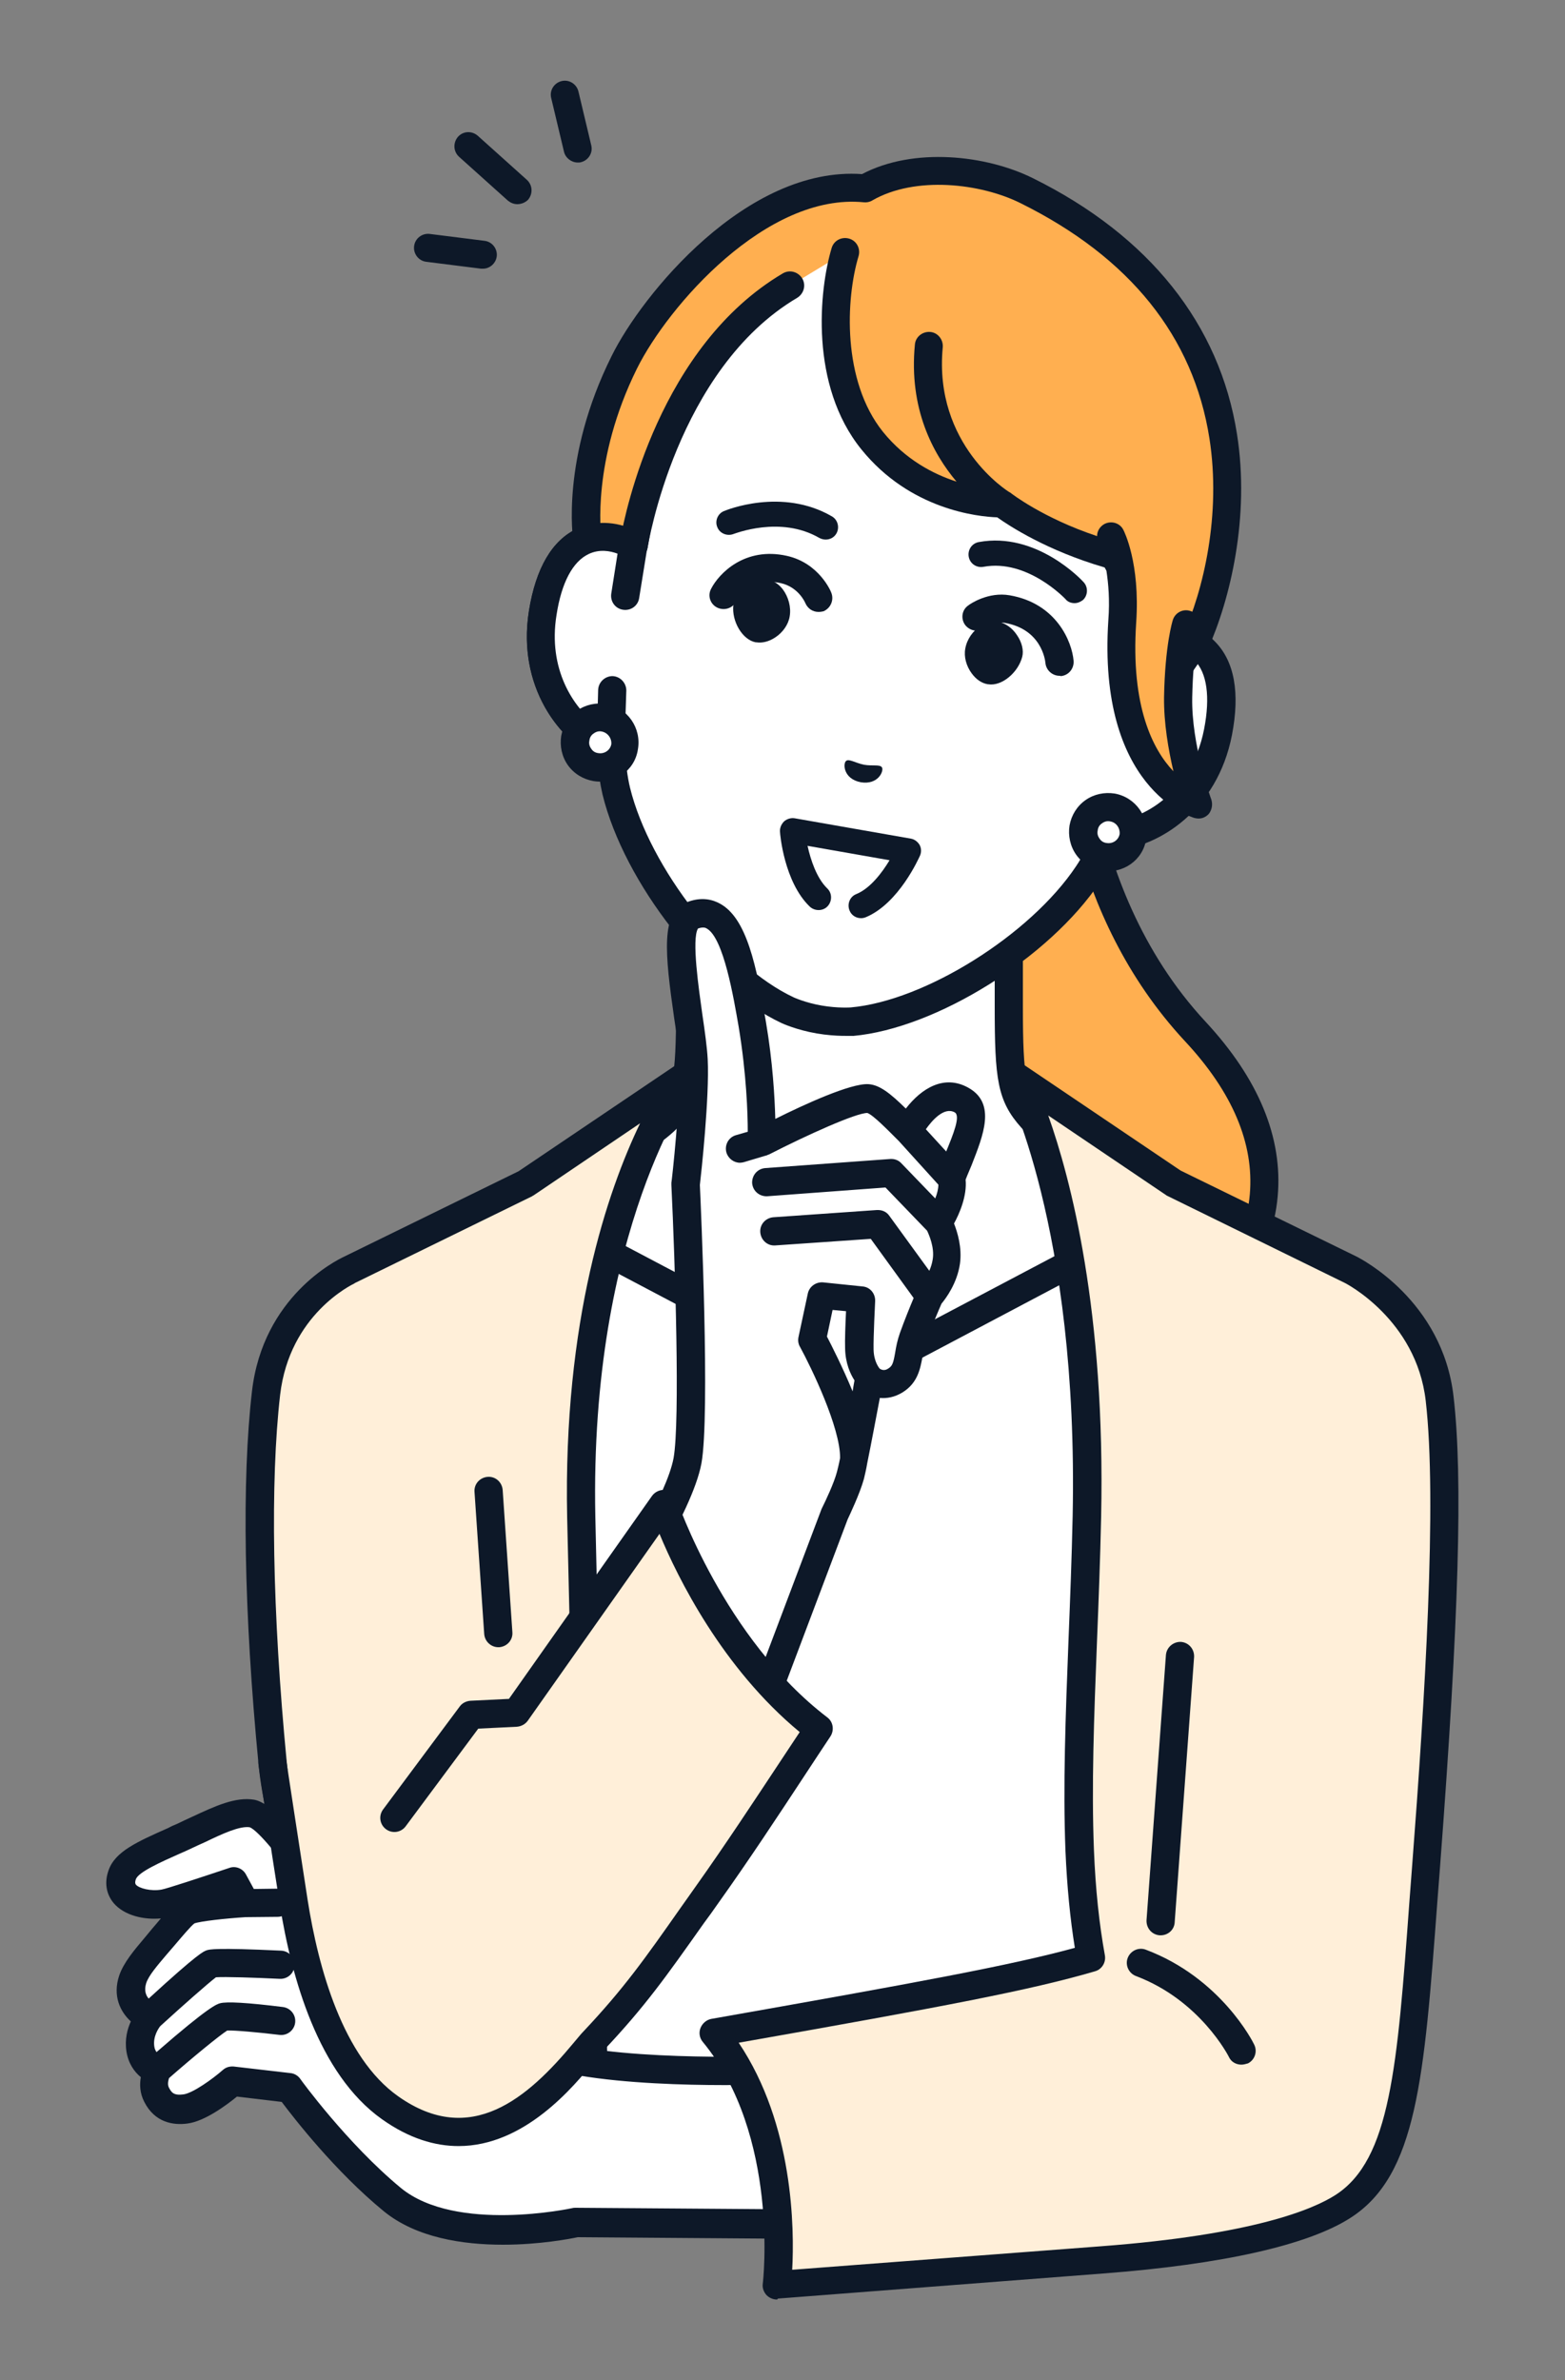 <?xml version="1.0" encoding="utf-8"?>
<!-- Generator: Adobe Illustrator 27.6.1, SVG Export Plug-In . SVG Version: 6.00 Build 0)  -->
<svg version="1.1" id="レイヤー_1" xmlns="http://www.w3.org/2000/svg" xmlns:xlink="http://www.w3.org/1999/xlink" x="0px"
	 y="0px" width="500px" height="760px" viewBox="0 0 500 760" style="enable-background:new 0 0 500 760;" xml:space="preserve">
<rect x="0" y="0" width="500" height="760" fill="#808080" stroke="none"/>
<style type="text/css">
	.st0{fill:#FFAF50;}
	.st1{fill:#0D1828;}
	.st2{fill:#FFFFFF;}
	.st3{fill:#FFEFD9;}
</style>
<g id="woman">
	<g>
		<g>
			<path class="st0" d="M342.2,217.9H314l5.2,215.3c0,0,42.9,3.5,61.5-10.5c14.2-10.7,43.8-47.6,1.3-93.3
				C338.6,282.9,342.2,217.9,342.2,217.9z"/>
			<path class="st1" d="M331.1,438.2c-6.9,0-11.7-0.4-12.3-0.4c-2.5-0.2-4.3-2.4-4.1-4.9c0.2-2.5,2.4-4.3,4.9-4.1
				c0.4,0,41.4,3.2,58.4-9.6c8.9-6.7,19.8-20.6,21.3-37.8c1.4-16.2-5.5-32.6-20.7-48.9c-37.8-40.6-41-93.9-41-110.1H314
				c-2.5,0-4.5-2-4.5-4.5c0-2.5,2-4.5,4.5-4.5h28.2c1.2,0,2.4,0.5,3.3,1.4c0.8,0.9,1.3,2.1,1.2,3.3c0,0.6-2.9,63.7,38.5,108.2
				c16.9,18.2,24.7,37,23,55.8c-1.8,20.1-14.5,36.4-24.9,44.2C369.9,436.5,345.8,438.2,331.1,438.2z"/>
		</g>
		<g>
			<path class="st2" d="M329.7,357.2c-6.4-7.2-7.4-12.4-7.4-35.8c0-18.1,0-46.2,0-46.2l-50.9,30l-50.9-30c0,0,0,28.1,0,46.2
				c0,23.4-1,28.6-7.4,35.8c-6.4,7.2-57.1,39.1-57.1,39.1l73.9,74.8h82.9l73.9-74.8C386.8,396.2,336.2,364.4,329.7,357.2z"/>
			<path class="st1" d="M230,475.6c-1.2,0-2.3-0.4-3.2-1.3l-73.9-74.8c-1-1-1.4-2.3-1.3-3.7c0.2-1.4,0.9-2.6,2.1-3.3
				c19.4-12.2,51.7-33.3,56.1-38.2c5.1-5.8,6.2-9.2,6.2-32.8v-46.2c0-1.6,0.9-3.1,2.3-3.9c1.4-0.8,3.1-0.8,4.5,0l48.6,28.7
				l48.6-28.7c1.4-0.8,3.1-0.8,4.5,0c1.4,0.8,2.3,2.3,2.3,3.9v46.2c0,23.6,1.1,27,6.2,32.8c4.4,4.9,36.7,26.1,56.1,38.2
				c1.2,0.7,1.9,1.9,2.1,3.3c0.2,1.4-0.3,2.7-1.3,3.7l-73.9,74.8c-1.7,1.8-4.6,1.8-6.4,0c-1.8-1.7-1.8-4.6,0-6.4l70-70.9
				c-13.3-8.4-47.6-30.5-53.3-36.9c-7.7-8.6-8.5-15.5-8.5-38.8v-38.3l-44.1,26c-1.4,0.8-3.2,0.8-4.6,0l-44.1-26v38.3
				c0,23.3-0.8,30.1-8.5,38.8c-5.7,6.4-40,28.5-53.3,36.9l70,70.9c1.7,1.8,1.7,4.6,0,6.4C232.3,475.1,231.2,475.6,230,475.6z"/>
		</g>
		<g>
			<g>
				<g id="XMLID_00000091725789045806908720000006997923878507493055_">
					<g id="XMLID_00000055693356027014412790000017918894217746153402_">
						<g id="XMLID_00000155844530956683609100000007193819963063915185_">
							<g>
								<g id="XMLID_00000129910696861029789320000004130883860603063197_">
									<g>
										<path class="st2" d="M369.2,203.6l7.6-42.9c2.2-12.4,1.2-25.1-2.8-37c-7.7-22.7-25.6-55.9-65.2-63l-0.7-0.1
											c-39.7-6.8-67.8,18.2-82.9,36.9c-7.9,9.8-13.1,21.5-15.3,33.8l-7.6,42.9c-8.6-5.1-24.6-5.6-29,21.5
											c-3.8,24,11.3,39.9,21.7,43.2c0.3,4.8,0.8,9.5,1.8,13.8c6.6,27,31.8,59.2,54.8,70c0,0,4.1,1.9,10,2.9
											c5.9,1,10.4,0.7,10.4,0.7c25.3-2.3,59.9-24,75.4-47c2.4-3.7,4.5-7.9,6.4-12.3c10.9,0.5,30.5-9.2,35.1-33.1
											C394.3,206.8,379.1,201.7,369.2,203.6z"/>
										<path class="st1" d="M260.9,330c-6.4-1.1-11-3.2-11.2-3.3c-24.1-11.3-50.3-44.8-57.2-73c-0.8-3.5-1.4-7.4-1.7-11.7
											c-12-5.5-25.7-22.7-21.8-47c2.2-13.6,7.4-22.5,15.4-26.2c4.4-2.1,9.6-2.4,14.6-1l6.6-37.4c2.3-13.1,7.9-25.5,16.2-35.9
											c14.1-17.6,44.2-45.9,87.1-38.5c0.1,0,0.2,0,0.4,0.1c0.1,0,0.3,0,0.4,0.1c42.9,7.8,61.5,44.7,68.7,66
											c4.3,12.5,5.3,26.1,3,39.3l-6.6,37.4c5.1,0.4,9.9,2.4,13.3,5.9c6.3,6.3,8.1,16.4,5.5,29.9c-4.7,24.2-23.5,35.6-36.6,36.7
											c-1.8,3.9-3.7,7.4-5.6,10.3c-16.2,24.2-52.3,46.7-78.8,49.1C272.3,330.7,267.3,331.1,260.9,330z M194.8,176.1
											c-2-0.4-4.4-0.3-6.7,0.8c-5.1,2.4-8.7,9.1-10.3,19.5c-3.5,21.8,10.4,35.6,18.6,38.1c1.8,0.6,3.1,2.2,3.2,4.1
											c0.3,4.9,0.8,9.3,1.7,13c6.3,25.5,30.7,56.8,52.3,66.9c0,0,3.7,1.7,8.9,2.6c5.2,0.9,9.3,0.6,9.3,0.6
											c23.7-2.1,57.4-23.2,72-45.1c2.1-3.1,4.1-7.1,6-11.6c0.7-1.7,2.5-2.8,4.4-2.7c8.6,0.4,26.3-7.8,30.5-29.5
											c2-10.3,0.9-17.9-3-21.9c-4-4.1-9.9-3.3-11.5-3c-1.5,0.3-2.9-0.2-4-1.2c-1.1-1-1.5-2.5-1.3-4l7.6-42.9
											c2.1-11.7,1.1-23.7-2.6-34.8c-8.1-23.8-25.3-53.4-61.8-60c-0.1,0-0.2,0-0.3-0.1c-0.1,0-0.2,0-0.3,0
											c-36.5-6.3-62.9,15.7-78.6,35.3c-7.4,9.2-12.3,20.2-14.4,31.8l-7.6,42.9c-0.3,1.5-1.2,2.7-2.6,3.3
											c-1.3,0.6-2.9,0.5-4.2-0.2C199.2,177.6,197.3,176.5,194.8,176.1z"/>
									</g>
									<g>
										<path class="st0" d="M376.4,222.6c0.1-4,0.3-7.4,0.5-10.3l4.7-6.8c11.7-25.3,30.6-102.8-53.6-144.5
											c-13.6-6.8-36.3-9.6-51.6-0.7c-34.9-3.5-67.7,36.9-77,55.5c-15.7,31.6-11.8,56.6-11.8,56.6l2.9,16.1l11.9-14.2
											c0,0,9.1-58.9,49.9-83l17.7-10.7c-3.7,12.4-6.6,41.3,8.6,60.2c16.7,20.7,41.4,20.1,41.4,20.1s13.1,10.4,35.7,16.6
											c0.2,0.1,1,1.5,2.1,3.6c0.8,4.4,1.2,10.2,0.8,17.5c-3.3,50.5,24.2,58.4,24.2,58.4S376.1,238.7,376.4,222.6z"/>
										<path class="st1" d="M395.2,138.6c-5.5-35-28-63.3-65.2-81.7c-14.9-7.4-38.1-10-54.6-1.3c-36.9-2.6-70.4,38.6-80,58.1
											c-16.2,32.5-12.4,58.2-12.2,59.4l2.9,16.1c0.3,1.7,1.6,3.1,3.3,3.6c1.7,0.4,3.5-0.1,4.6-1.5l11.9-14.2
											c0.5-0.6,0.9-1.4,1-2.2c0.1-0.6,9.2-57,47.8-79.8c2.1-1.3,2.9-4,1.6-6.2c-1.3-2.1-4-2.9-6.2-1.6
											c-39.3,23.2-50.3,75.8-51.9,84.9l-4.9,5.9l-1.2-6.5c-0.1-1.1-3.1-24.6,11.4-53.9c10-20.1,41.5-56.2,72.5-53.1
											c0.9,0.1,1.9-0.1,2.7-0.6c13.7-7.9,34.6-5.5,47.4,0.9c34.9,17.3,55.2,42.6,60.3,75.1c3.8,24.3-1.9,48.5-8.6,63.2l-1.4,2
											c0.5,4.9,1.2,9.5,1.2,14.2l7.9-11.4c0.1-0.2,0.3-0.4,0.4-0.7C393,191.5,399.4,165.1,395.2,138.6z"/>
										<path class="st1" d="M387,255.3c-0.1-0.2-6.4-17.5-6.1-32.6c0.3-15.1,2.3-22,2.3-22c0.7-2.4-0.6-4.9-2.9-5.6
											c-2.4-0.8-4.9,0.6-5.6,2.9c-0.1,0.3-2.5,8-2.8,24.6c-0.1,8.3,1.4,16.9,3,23.7c-6.5-6.8-13.7-20.6-11.9-47.5
											c1.3-19.1-3.9-29.2-4.1-29.6c-1.1-2.2-3.8-3-6-1.9c-1.5,0.8-2.4,2.3-2.4,3.9c-17.4-5.8-27.5-13.7-27.6-13.8
											c-0.1-0.1-0.2-0.1-0.3-0.2c-0.1,0-0.1-0.1-0.2-0.1c-0.2-0.1-24.2-15-21.2-46.2c0.2-2.5-1.6-4.7-4-4.9
											c-2.5-0.2-4.7,1.6-4.9,4c-2,20.5,5.8,34.9,13.3,43.8c-7.4-2.4-16.3-7-23.5-15.9c-13.1-16.3-11.9-42.5-7.8-56.1
											c0.7-2.4-0.6-4.9-3-5.6c-2.4-0.7-4.9,0.6-5.6,3c-4,13.3-7.1,43.8,9.5,64.3c15.6,19.3,37.3,21.5,43.4,21.7
											c3.8,2.7,15.8,10.6,34.3,16c0.2,0.3,0.4,0.7,0.6,1.1c0.6,4,1.1,9.2,0.6,15.8c-3.5,53.5,26.2,62.7,27.5,63.1
											c0.2,0,0.3,0.1,0.5,0.1c1.5,0.3,3-0.2,4.1-1.4C387.2,258.6,387.5,256.9,387,255.3z"/>
									</g>
									<g>
										<path class="st2" d="M199.7,190.2l2.6-16.1c-8.6-5.1-24.6-5.6-29,21.5c-3.8,24,11.3,39.9,21.7,43.2l0.6-18.5L199.7,190.2z
											"/>
										<path class="st1" d="M194.3,243.3c-0.2,0-0.4-0.1-0.5-0.1c-12.5-3.8-29-21.8-24.8-48.2c2.2-13.6,7.4-22.5,15.4-26.2
											c6.2-2.9,13.8-2.3,20.3,1.5c1.6,0.9,2.4,2.8,2.1,4.6l-2.6,16.1c-0.4,2.5-2.7,4.1-5.2,3.7c-2.5-0.4-4.1-2.7-3.7-5.2l2-12.7
											c-2.4-0.9-5.8-1.5-9.2,0.1c-5.1,2.4-8.7,9.1-10.3,19.5c-2.8,17.3,5.4,29.6,13,35.2l0.3-11.3c0.1-2.5,2.2-4.4,4.6-4.4
											c2.5,0.1,4.4,2.2,4.4,4.6l-0.6,18.5c0,1.4-0.7,2.7-1.9,3.5C196.7,243.2,195.4,243.5,194.3,243.3z"/>
									</g>
								</g>
							</g>
						</g>
					</g>
				</g>
				<g>
					<path class="st2" d="M362,267.1c-0.8,4.4-4.9,7.3-9.3,6.5c-4.4-0.8-7.3-4.9-6.5-9.3c0.8-4.4,4.9-7.3,9.3-6.5
						C359.9,258.6,362.8,262.8,362,267.1z"/>
					<path class="st1" d="M351.9,278C351.9,278,351.9,278,351.9,278c-3.3-0.6-6.2-2.4-8.1-5.1c-1.9-2.7-2.6-6.1-2.1-9.3
						c0.6-3.3,2.4-6.2,5.1-8.1c2.7-1.9,6-2.6,9.3-2.1c0,0,0,0,0,0c6.8,1.2,11.3,7.7,10.1,14.5c0,0,0,0,0,0
						C365.2,274.7,358.7,279.2,351.9,278z M354.7,262.3c-0.9-0.2-1.8,0-2.6,0.6c-0.8,0.5-1.3,1.3-1.4,2.3c-0.2,0.9,0,1.8,0.6,2.6
						c0.5,0.8,1.3,1.3,2.3,1.4c0,0,0,0,0,0c1.9,0.3,3.7-0.9,4.1-2.8C357.9,264.4,356.6,262.6,354.7,262.3
						C354.7,262.3,354.7,262.3,354.7,262.3z M362,267.1L362,267.1L362,267.1z"/>
				</g>
				<g>
					<path class="st2" d="M199.6,238.5c-0.8,4.4-4.9,7.3-9.3,6.5c-4.4-0.8-7.3-4.9-6.5-9.3c0.8-4.4,4.9-7.3,9.3-6.5
						C197.5,230,200.4,234.1,199.6,238.5z"/>
					<path class="st1" d="M189.5,249.4C189.5,249.4,189.5,249.4,189.5,249.4c-3.3-0.6-6.2-2.4-8.1-5.1c-1.9-2.7-2.6-6.1-2.1-9.3
						c0.6-3.3,2.4-6.2,5.1-8.1c2.7-1.9,6-2.6,9.3-2.1c0,0,0,0,0,0c6.8,1.2,11.3,7.7,10.1,14.5c0,0,0,0,0,0
						C202.8,246.1,196.3,250.6,189.5,249.4z M192.3,233.6c-0.9-0.2-1.8,0-2.6,0.6c-0.8,0.5-1.3,1.3-1.4,2.3c-0.2,0.9,0,1.8,0.6,2.6
						c0.5,0.8,1.3,1.3,2.3,1.4c0,0,0,0,0,0c1.9,0.3,3.7-0.9,4.1-2.8C195.5,235.8,194.2,234,192.3,233.6
						C192.3,233.6,192.3,233.6,192.3,233.6z M199.6,238.5L199.6,238.5L199.6,238.5z"/>
				</g>
			</g>
			<path class="st1" d="M281.8,245.1c-0.6-1.1-2.9-0.4-5.8-0.9c-2.8-0.6-4.8-2-5.7-1.2c-1,0.8-0.9,5.7,4.7,6.8
				C280.6,250.7,282.4,246.2,281.8,245.1z"/>
			<path class="st1" d="M238.2,187.1c2.2-1.6,4.8-2.3,7.1-2c1.8,0.3,3.5,1.4,4.8,3.1c1.8,2.4,2.7,5.7,2.2,8.6
				c-0.4,2.6-2.2,5.2-4.7,6.8c-2,1.3-4.1,1.8-6,1.5c-0.1,0-0.1,0-0.2,0c-4.2-0.8-7.7-6.7-7.1-11.9C234.5,191,236,188.7,238.2,187.1z
				"/>
			<path class="st1" d="M261.5,195.4c-1.8,0-3.4-1-4.2-2.8c-0.1-0.3-2.3-5.2-7.9-6.4c-9.6-2.1-13.7,5-14.2,5.9
				c-1.2,2.2-3.9,3-6.1,1.9c-2.2-1.1-3.1-3.8-1.9-6c2.5-4.9,10.8-13.5,24.2-10.5c10.3,2.3,14.1,11.4,14.2,11.8
				c0.9,2.3-0.2,4.9-2.5,5.9C262.7,195.3,262.1,195.4,261.5,195.4z"/>
			<path class="st1" d="M324.9,202.8c-1.5-2.3-3.7-3.8-6-4.3c-1.7-0.4-3.7,0.1-5.5,1.3c-2.6,1.6-4.5,4.4-5,7.3
				c-0.5,2.6,0.3,5.6,2.1,8c1.4,1.9,3.2,3.1,5.1,3.4c0.1,0,0.1,0,0.2,0c4.2,0.7,9.5-3.7,10.8-8.8
				C327.1,207.7,326.5,205.1,324.9,202.8z"/>
			<path class="st1" d="M338.5,215.8c-2.3,0-4.3-1.8-4.5-4.1c-0.1-1.1-1.4-10.8-13-12.8c-2.6-0.5-5.5,1-6.4,1.7
				c-2,1.4-4.8,0.9-6.3-1.1c-1.4-2-1-4.8,1.1-6.2c0.6-0.5,6.4-4.4,13.2-3.2c15,2.6,19.9,14.9,20.4,20.9c0.2,2.5-1.6,4.7-4.1,4.9
				C338.7,215.8,338.6,215.8,338.5,215.8z"/>
			<path class="st1" d="M263.8,172.3c-0.7,0-1.4-0.2-2-0.5c-12.5-7.3-27.2-1.3-27.4-1.3c-2,0.8-4.4-0.1-5.2-2.1
				c-0.9-2,0.1-4.4,2.1-5.2c0.7-0.3,18.5-7.6,34.5,1.7c1.9,1.1,2.5,3.6,1.4,5.5C266.5,171.6,265.2,172.3,263.8,172.3z"/>
			<path class="st1" d="M343.3,192.6c-1.1,0-2.2-0.4-2.9-1.3c-0.1-0.1-12.2-12.9-26.2-10.3c-2.2,0.4-4.3-1-4.7-3.2
				c-0.4-2.2,1-4.3,3.2-4.7c18.4-3.4,32.9,12.1,33.5,12.8c1.5,1.6,1.4,4.2-0.2,5.7C345.2,192.2,344.3,192.6,343.3,192.6z"/>
			<g>
				<path class="st1" d="M275.1,293.2c-1.6,0-3.1-0.9-3.7-2.5c-0.8-2,0.1-4.4,2.2-5.2c4.4-1.8,8.2-6.8,10.6-10.8l-26.2-4.6
					c1,4.5,2.9,10.3,6.3,13.6c1.6,1.5,1.6,4.1,0.1,5.7c-1.5,1.6-4.1,1.6-5.7,0.1c-8.2-7.9-9.5-23.2-9.5-23.9
					c-0.1-1.2,0.4-2.4,1.3-3.3c0.9-0.8,2.2-1.2,3.4-1l37.1,6.5c1.2,0.2,2.2,1,2.8,2c0.6,1.1,0.6,2.4,0.1,3.5
					c-0.3,0.6-6.7,15.2-17.3,19.6C276.1,293.1,275.6,293.2,275.1,293.2z"/>
			</g>
		</g>
		<g>
			<polygon class="st2" points="162.2,492 177.6,391.1 261.7,435.5 264.1,435.5 278.9,435.5 281.2,435.5 365.4,391.1 380.7,492 
				382.2,680.2 160.7,680.2 			"/>
			<path class="st1" d="M382.2,684.7H160.7c-1.2,0-2.3-0.5-3.2-1.3c-0.8-0.9-1.3-2-1.3-3.2l1.5-188.2c0-0.2,0-0.4,0.1-0.6
				l15.3-100.9c0.2-1.4,1.1-2.7,2.4-3.3c1.3-0.7,2.8-0.6,4.1,0l83.2,43.9h17.3l83.2-43.9c1.3-0.7,2.8-0.7,4.1,0
				c1.3,0.7,2.2,1.9,2.4,3.3l15.3,100.9c0,0.2,0,0.4,0.1,0.6l1.5,188.2c0,1.2-0.5,2.4-1.3,3.2C384.5,684.2,383.4,684.7,382.2,684.7z
				 M165.3,675.7h212.4l-1.4-183.4L361.9,398l-78.5,41.5c-0.6,0.3-1.4,0.5-2.1,0.5h-19.5c-0.7,0-1.5-0.2-2.1-0.5L181,398l-14.3,94.3
				L165.3,675.7z"/>
		</g>
		<g>
			<path class="st3" d="M190.2,691.4c0,0-1.6-84.9-4.5-207c-2-94.8,32.3-140.3,32.3-140.3l-50.1,33.8l-56.6,27.7
				c0,0-23.1,10.4-26.4,39.2c-3.3,28.8-2.4,71.1,2.1,118.2c4.5,47.1,43.6,97.8,43.6,97.8v0L190.2,691.4z"/>
			<path class="st1" d="M190.2,695.9c-0.7,0-1.4-0.2-2.1-0.5l-59.5-30.6c-0.7-0.3-1.2-0.8-1.6-1.4c-2.7-3.5-39.9-53-44.4-100
				c-4.7-48.4-5.4-90.7-2.1-119.1c3.5-30.4,27.2-41.9,29-42.8l56.2-27.5l49.8-33.6c1.8-1.2,4.3-1,5.8,0.6c1.5,1.6,1.7,4.1,0.3,5.8
				c-0.3,0.4-33.3,45.6-31.4,137.5c2.8,120.7,4.5,206.2,4.5,207c0,1.6-0.8,3.1-2.1,3.9C191.8,695.7,191,695.9,190.2,695.9z
				 M133.7,657.3l51.9,26.7c-0.5-23.4-2-99.3-4.4-199.5c-1.3-63,13-104.4,23.3-125.8l-34,23c-0.2,0.1-0.4,0.2-0.5,0.3l-56.6,27.7
				c0,0-0.1,0-0.1,0.1c-0.8,0.4-20.8,9.9-23.8,35.6c-3.2,27.8-2.5,69.4,2.1,117.2C95.6,604.6,128.8,650.7,133.7,657.3z"/>
		</g>
		<g>
			<path class="st1" d="M159.2,526c-2.3,0-4.3-1.8-4.5-4.2l-3.1-45.4c-0.2-2.5,1.7-4.6,4.2-4.8c2.5-0.2,4.6,1.7,4.8,4.2l3.1,45.4
				c0.2,2.5-1.7,4.6-4.2,4.8C159.5,526,159.3,526,159.2,526z"/>
		</g>
		<g>
			<path class="st2" d="M171.8,654.5c-21-8.2-58.5-41.7-58.5-41.7l-13.5-12.3c0,0-13.4-20.7-19.4-21.7c-5.7-1-13.4,3.6-21.9,7.3
				c-10.1,4.5-17.9,7.5-19.6,12.2c-2.8,7.8,7.1,10.3,13.3,9.2c3.1-0.5,22.3-7,22.3-7l3.8,7.1c0,0-14.9,1-18.2,2.4
				c-1.7,0.7-5.4,5.2-9.3,9.8c-3.5,4.1-7.2,8.2-8.5,12c-2.8,8.6,5.5,12,5.5,12s-3.9,4.3-3.1,10.3c0.8,5.3,5.5,6.8,5.5,6.8
				s-2.3,4.1-0.3,7.9c1.3,2.5,3.5,5.2,9.2,4.5c5.7-0.7,14.9-8.8,14.9-8.8l18.1,2.1c0,0,15.1,21,33,35.7c19.5,16,58.6,7.3,58.6,7.3
				l68.2,0.5l-7-49.2C245.1,660.8,192.8,662.7,171.8,654.5z"/>
			<path class="st1" d="M252.1,705.5l-68.2-0.5c-0.3,0-0.7,0-1,0.1c-0.4,0.1-37.2,8-54.8-6.4C110.9,684.5,96,664,95.9,663.8
				c-0.7-1-1.9-1.7-3.1-1.8l-18.1-2.1c-1.3-0.1-2.5,0.2-3.5,1.1c-3.3,2.9-9.6,7.4-12.6,7.8c-3.1,0.4-3.8-0.6-4.6-2.1
				c-0.6-1.1-0.2-2.4,0-3.1c7.4-6.5,16.2-13.7,18.6-15.2c2.3-0.1,10.2,0.6,16.7,1.4c2.5,0.3,4.7-1.5,5-3.9c0.3-2.5-1.5-4.7-3.9-5
				c-11.2-1.4-18-1.8-20.1-1.2c-1,0.3-3.3,0.8-20.3,15.6c-0.3-0.5-0.6-1-0.7-1.8c-0.5-3.3,1.5-6,1.9-6.5c7-6.4,15.4-13.8,17.8-15.6
				c2.8-0.2,12.3,0.1,20.4,0.5c2.5,0.1,4.6-1.8,4.7-4.3c0.1-2.5-1.8-4.6-4.3-4.7c-21-1-23-0.4-23.8-0.1c-0.9,0.3-2.7,0.9-18.5,15.4
				c-0.9-1-1.5-2.6-0.8-4.9c0.8-2.5,3.7-5.8,6.4-9l2.5-2.9c2.3-2.7,5.4-6.4,6.5-7.2c1.9-0.7,9.9-1.6,16.4-2l10.2-0.1
				c2.5,0,4.5-2.1,4.5-4.5c0-2.5-2-4.5-4.5-4.5l-7.6,0.1l-2.5-4.6c-1-1.9-3.3-2.9-5.4-2.1c-9.3,3.1-19.9,6.6-21.6,6.9
				c-3.4,0.6-7.2-0.4-8.2-1.6c-0.1-0.2-0.4-0.5,0-1.7c0.8-2.3,8-5.5,14.3-8.3c0.9-0.4,1.9-0.8,2.9-1.3c1.7-0.8,3.4-1.6,5-2.3
				c5.4-2.6,11-5.2,14.2-4.7c2.6,1,10.2,10.1,16.5,19.7c0.2,0.3,0.5,0.6,0.7,0.9l13.5,12.4c1.6,1.4,38.3,34.1,59.8,42.5
				c21.6,8.5,72.9,6.7,75.1,6.6c2.5-0.1,4.4-2.2,4.3-4.7c-0.1-2.5-2.2-4.4-4.7-4.3c-0.5,0-51.6,1.8-71.5-6
				c-20-7.8-56.8-40.5-57.1-40.8l-13.1-11.9c-5.5-8.4-15.4-22-22.1-23.2c-6-1-12.6,2.1-19.7,5.4c-1.6,0.7-3.2,1.5-4.9,2.3
				c-1,0.4-1.9,0.8-2.8,1.3c-9.9,4.4-17,7.5-19.1,13.5c-1.4,3.9-0.8,7.6,1.6,10.5c3.5,4.1,9.9,5.4,15.1,4.9c-0.8,1-1.8,2.1-2.8,3.3
				l-2.4,2.9c-3.3,3.9-6.7,7.9-8.1,12c-2.2,6.5,0.3,11.6,3.7,14.7c-1.1,2.4-2,5.7-1.4,9.6c0.6,3.8,2.5,6.5,4.6,8.2
				c-0.4,2.2-0.4,5,1.1,7.9c3.4,6.7,9.4,7.5,13.8,6.9c5.5-0.7,12.5-5.9,15.8-8.6l14.3,1.7c4,5.3,17.1,22.2,32.6,34.9
				c10.4,8.5,25.3,10.7,38.1,10.7c11.7,0,21.5-1.9,23.9-2.4l67.7,0.5c2.5,0.1,4.5-2,4.5-4.5C256.6,707.5,254.6,705.5,252.1,705.5z"
				/>
		</g>
		<g>
			<path class="st3" d="M348.6,625.3c-2-10.9-3.1-22.3-3.6-34.4c-1.2-30.5,1.3-65.4,2.2-106.6c2-94.8-22.3-140.3-22.3-140.3
				l50.1,33.8l56.6,27.7c0,0,25.1,12.4,28.4,41.2c3.3,28.8,0.8,81.5-4.3,148.9c-4.7,62.1-5.9,95.7-26.6,109
				c-11.4,7.4-36.4,14-77.1,17.1c-51.7,4-103.8,8-103.8,8s6-48.9-20.1-80.6C300.1,636.4,327.9,631.2,348.6,625.3z"/>
			<path class="st1" d="M248.2,734.3c-1.2,0-2.4-0.5-3.3-1.4c-0.9-1-1.4-2.3-1.2-3.7c0.1-0.5,5.4-47.4-19.2-77.2
				c-1-1.2-1.3-2.9-0.7-4.4c0.6-1.5,1.9-2.6,3.4-2.9c66.3-11.7,95.7-17.1,116.2-22.7c-1.5-9.3-2.5-19.5-3-31
				c-0.8-20.6,0-42.5,1-67.9c0.5-12.5,1-25.3,1.3-39c1.9-92.3-21.6-137.6-21.8-138c-1-1.8-0.6-4.1,1-5.5c1.5-1.4,3.8-1.5,5.5-0.4
				l49.8,33.6l56.3,27.5c1.1,0.6,27.4,13.9,30.9,44.7c3,25.9,1.7,70.7-4.3,149.8c-0.3,4-0.6,7.9-0.9,11.7
				c-4.2,56.1-6.5,87.1-27.7,100.7c-13.5,8.7-40.9,14.9-79.2,17.8c-51.7,4-103.8,8-103.8,8C248.4,734.3,248.3,734.3,248.2,734.3z
				 M236,652.3c17.6,26.2,17.8,59.6,17.1,72.5c14.5-1.1,56.7-4.3,98.6-7.5c49-3.7,68-11.9,75-16.4c17.5-11.3,19.7-40.6,23.6-93.8
				c0.3-3.8,0.6-7.7,0.9-11.8c4-52.1,8-116.1,4.3-148c-3-26-25.7-37.6-26-37.7L373,381.9c-0.2-0.1-0.4-0.2-0.5-0.3l-37.6-25.4
				c7.2,20.3,18.3,62.4,16.9,128.2c-0.3,13.7-0.8,26.6-1.3,39.1c-1,25.2-1.8,47-1,67.2c0.5,12.7,1.7,23.8,3.5,33.7
				c0.4,2.3-1,4.5-3.2,5.1C329.3,635.5,301.8,640.7,236,652.3z"/>
		</g>
		<path class="st1" d="M370.8,618c-0.1,0-0.2,0-0.3,0c-2.5-0.2-4.3-2.3-4.2-4.8l6.2-84.7c0.2-2.5,2.4-4.3,4.8-4.2
			c2.5,0.2,4.3,2.3,4.2,4.8l-6.2,84.7C375.2,616.2,373.2,618,370.8,618z"/>
		<path class="st1" d="M396.6,659.3c-1.7,0-3.3-0.9-4-2.5c-0.1-0.2-9.2-18.1-29.7-25.8c-2.3-0.9-3.5-3.5-2.6-5.8
			c0.9-2.3,3.5-3.5,5.8-2.6c23.9,9,34.2,29.4,34.6,30.3c1.1,2.2,0.2,4.9-2,6C398,659.1,397.3,659.3,396.6,659.3z"/>
		<g>
			<path class="st2" d="M307.1,351.2c-8.4-4.6-15.7,7.4-17,9.8c-5.2-5.3-10-10.3-13-10.4c-6.5-0.3-34,13.9-34,13.9
				s0.7-16.4-2.9-37.6c-3.5-21.2-7.6-39.5-19.4-34.7c-7.4,3,0,33.4,0.7,46c0.6,12.6-2.5,39.8-2.5,39.8s3.4,72.9,0.6,88.3
				c-2.8,15.3-23.4,45.5-23.4,45.5l43.5,43l27.1-71.7c0,0,3.7-7.6,5-12.3c1.1-4.3,6-30.9,6-30.9s3.6,3.6,8.3,0.6
				c4.7-2.9,3.5-7.9,5.5-13.6c2.4-6.5,5.3-13.3,5.3-13.3s4.4-4.8,5.3-11c0.9-6.3-2.6-12.4-2.6-12.4s4.9-7.5,4.3-13.4
				c0-0.2-0.1-0.5-0.2-0.8C307.8,365.1,314,355,307.1,351.2z"/>
			<g>
				<path class="st1" d="M309.3,347.3c-7.6-4.2-14.8,0.1-19.9,6.7c-5-4.9-8.4-7.6-12-7.8c-5.6-0.3-20.3,6.4-29.7,11.1
					c-0.2-6.9-0.8-18.1-3-31c-3-17.8-6.1-33-14.6-37.7c-2.3-1.3-6-2.4-10.9-0.4c-8.1,3.2-6.8,16.1-3.8,37c0.8,5.2,1.5,10.1,1.6,13.4
					c0.6,12.1-2.4,38.8-2.5,39.1c0,0.2,0,0.5,0,0.7c1.2,25,2.8,75.5,0.7,87.2c-2.2,11.8-17.1,35.6-22.7,43.8
					c-1.4,2.1-0.9,4.9,1.2,6.3c2.1,1.4,4.9,0.9,6.3-1.2c0.9-1.3,21.1-31.1,24.1-47.2c2.8-15.3-0.2-82.7-0.5-88.9
					c0.4-3.4,3.1-28,2.5-40.2c-0.2-3.7-0.9-8.8-1.7-14.2c-1.1-7.9-3.5-24.1-1.4-27.5c1.7-0.6,2.5-0.2,2.8,0
					c5.4,3,8.6,22.2,10.2,31.4c2.5,15.1,2.9,27.8,2.9,33.5l-3.8,1.1c-2.4,0.7-3.7,3.2-3,5.6c0.6,1.9,2.4,3.2,4.3,3.2
					c0.4,0,0.9-0.1,1.3-0.2l7-2.1c0,0,0,0,0.1,0c0.2-0.1,0.5-0.2,0.7-0.3c0,0,0,0,0.1,0c0,0,0,0,0,0c12.5-6.4,27.9-13.3,31.5-13.3
					c1.8,0.6,6.5,5.4,9.7,8.6l0.4,0.4l12.6,13.9c0,1.3-0.4,2.9-1,4.4l-10.8-11.2c-0.9-1-2.2-1.5-3.6-1.4l-39.9,2.9
					c-2.5,0.2-4.3,2.3-4.2,4.8c0.2,2.5,2.3,4.3,4.8,4.2l37.8-2.8l13.3,13.8c0.6,1.3,2.4,5.3,1.8,9.1c-0.2,1.3-0.6,2.6-1.1,3.7
					l-12.8-17.6c-0.9-1.3-2.4-1.9-4-1.8l-33,2.3c-2.5,0.2-4.4,2.3-4.2,4.8c0.2,2.5,2.3,4.4,4.8,4.2l30.5-2.1l13.7,18.9
					c-1.1,2.6-2.9,7-4.4,11.2c-0.8,2.3-1.2,4.3-1.5,6.2c-0.6,3.4-0.9,4.3-2.2,5.1c-1,0.7-2,0.6-2.8,0c-0.2-0.3-1.8-2.2-1.9-6
					c-0.1-3.9,0.5-15.4,0.5-15.5c0.1-2.4-1.6-4.5-4-4.7l-12.6-1.3c-2.3-0.2-4.4,1.3-4.9,3.5l-3,14c-0.2,1-0.1,2.1,0.5,3.1
					c3.6,6.6,12.9,25.8,12.8,35.5c-0.4,2.1-0.8,3.6-1,4.4c-0.9,3.5-3.7,9.4-4.7,11.4c-0.1,0.1-0.1,0.3-0.2,0.4l-27.1,71.7
					c-0.9,2.3,0.3,4.9,2.6,5.8c0.5,0.2,1.1,0.3,1.6,0.3c1.8,0,3.5-1.1,4.2-2.9l27-71.5c0.6-1.3,3.9-8.2,5.2-12.9
					c0.2-0.9,0.7-2.8,1.1-5.2c0,0,0,0,0,0c1.2-5.9,2.9-14.9,4-20.7c2.2,0.2,4.7-0.2,7.3-1.8c4.8-3,5.6-7.5,6.3-11.2
					c0.3-1.6,0.6-3.1,1.1-4.7c1.9-5.2,4.2-10.6,5-12.4c1.4-1.7,5-6.5,5.9-12.8c0.7-5.1-0.8-10-1.9-12.8c1.7-3.1,4.2-8.8,3.7-14
					c0.6-1.6,1.3-3.1,1.9-4.6C314.1,362.6,318.4,352.3,309.3,347.3z M264.2,426.8l1.8-8.5l4.3,0.4c-0.2,3.9-0.4,9.3-0.3,11.9
					c0.1,4.8,1.7,8.2,3,10.2c-0.2,1.1-0.4,2.2-0.6,3.5C269.3,436.8,265.8,429.9,264.2,426.8z M305,355.2c2,1.1-0.5,7.1-2.7,12.5
					l-6.5-7.1C297.9,357.6,301.7,353.4,305,355.2z"/>
			</g>
		</g>
		<g>
			<path class="st3" d="M212,480.4l-47,66.6l-14.5,0.7l-24.5,32.9l-39-17.6c0,0,4,26.8,6.8,44.5c4.4,28,13.9,53.6,30.8,65.6
				c33.3,23.7,58.1-13.8,65.1-21.3c14.7-15.5,21.1-25.3,36.2-46.6c12-17,23.2-34.3,35.7-53C227.2,525.8,212,480.4,212,480.4z"/>
			<path class="st1" d="M146.5,685.3c-7.5,0-15.8-2.4-24.5-8.6c-20.3-14.4-28.9-45.2-32.6-68.5c-2.8-17.5-6.8-44.3-6.8-44.6
				c-0.4-2.5,1.3-4.7,3.8-5.1c2.5-0.4,4.8,1.3,5.1,3.8c0,0.3,4.1,27,6.8,44.5c3.4,21.6,11.2,50.1,28.9,62.6
				c23.2,16.4,41.4,0.6,56.1-17.1c1.3-1.5,2.2-2.7,3.1-3.6c12.9-13.7,19.4-22.9,31.2-39.7c1.4-2,3-4.2,4.6-6.5
				c9.6-13.5,18.6-27.2,28.2-41.7c1.7-2.6,3.4-5.1,5.1-7.7c-24.7-20.4-39-49.3-44.8-63.3l-42.1,59.7c-0.8,1.1-2.1,1.8-3.5,1.9
				l-12.3,0.6l-23.2,31.2c-1.5,2-4.3,2.4-6.3,0.9c-2-1.5-2.4-4.3-0.9-6.3l24.5-32.9c0.8-1.1,2.1-1.7,3.4-1.8l12.3-0.6l45.7-64.8
				c1-1.4,2.7-2.1,4.3-1.9c1.7,0.2,3.1,1.4,3.6,3c0.1,0.4,15.1,44.4,48.1,69.6c1.9,1.4,2.3,4.1,1,6.1c-2.5,3.8-5,7.5-7.4,11.2
				c-9.6,14.6-18.7,28.4-28.4,42c-1.6,2.3-3.1,4.4-4.6,6.4c-12.1,17.1-18.7,26.5-32,40.6c-0.7,0.7-1.6,1.9-2.8,3.2
				C183.2,666.5,167.5,685.3,146.5,685.3z"/>
		</g>
	</g>
	<g>
		<path class="st1" d="M165.3,65.2c-1.1,0-2.1-0.4-3-1.1l-15.6-14c-1.9-1.7-2-4.5-0.4-6.4c1.7-1.9,4.5-2,6.4-0.3l15.6,14
			c1.9,1.7,2,4.5,0.4,6.4C167.8,64.7,166.5,65.2,165.3,65.2z"/>
		<path class="st1" d="M184.6,51.9c-2,0-3.9-1.4-4.4-3.4l-4.1-17.2c-0.6-2.4,0.9-4.8,3.3-5.4c2.4-0.6,4.8,0.9,5.4,3.3l4.1,17.2
			c0.6,2.4-0.9,4.8-3.3,5.4C185.3,51.9,184.9,51.9,184.6,51.9z"/>
		<path class="st1" d="M154.3,85.8c-0.2,0-0.4,0-0.6,0l-17.5-2.2c-2.5-0.3-4.2-2.6-3.9-5c0.3-2.5,2.6-4.2,5-3.9l17.5,2.2
			c2.5,0.3,4.2,2.6,3.9,5C158.4,84.1,156.5,85.8,154.3,85.8z"/>
	</g>
</g>
</svg>
